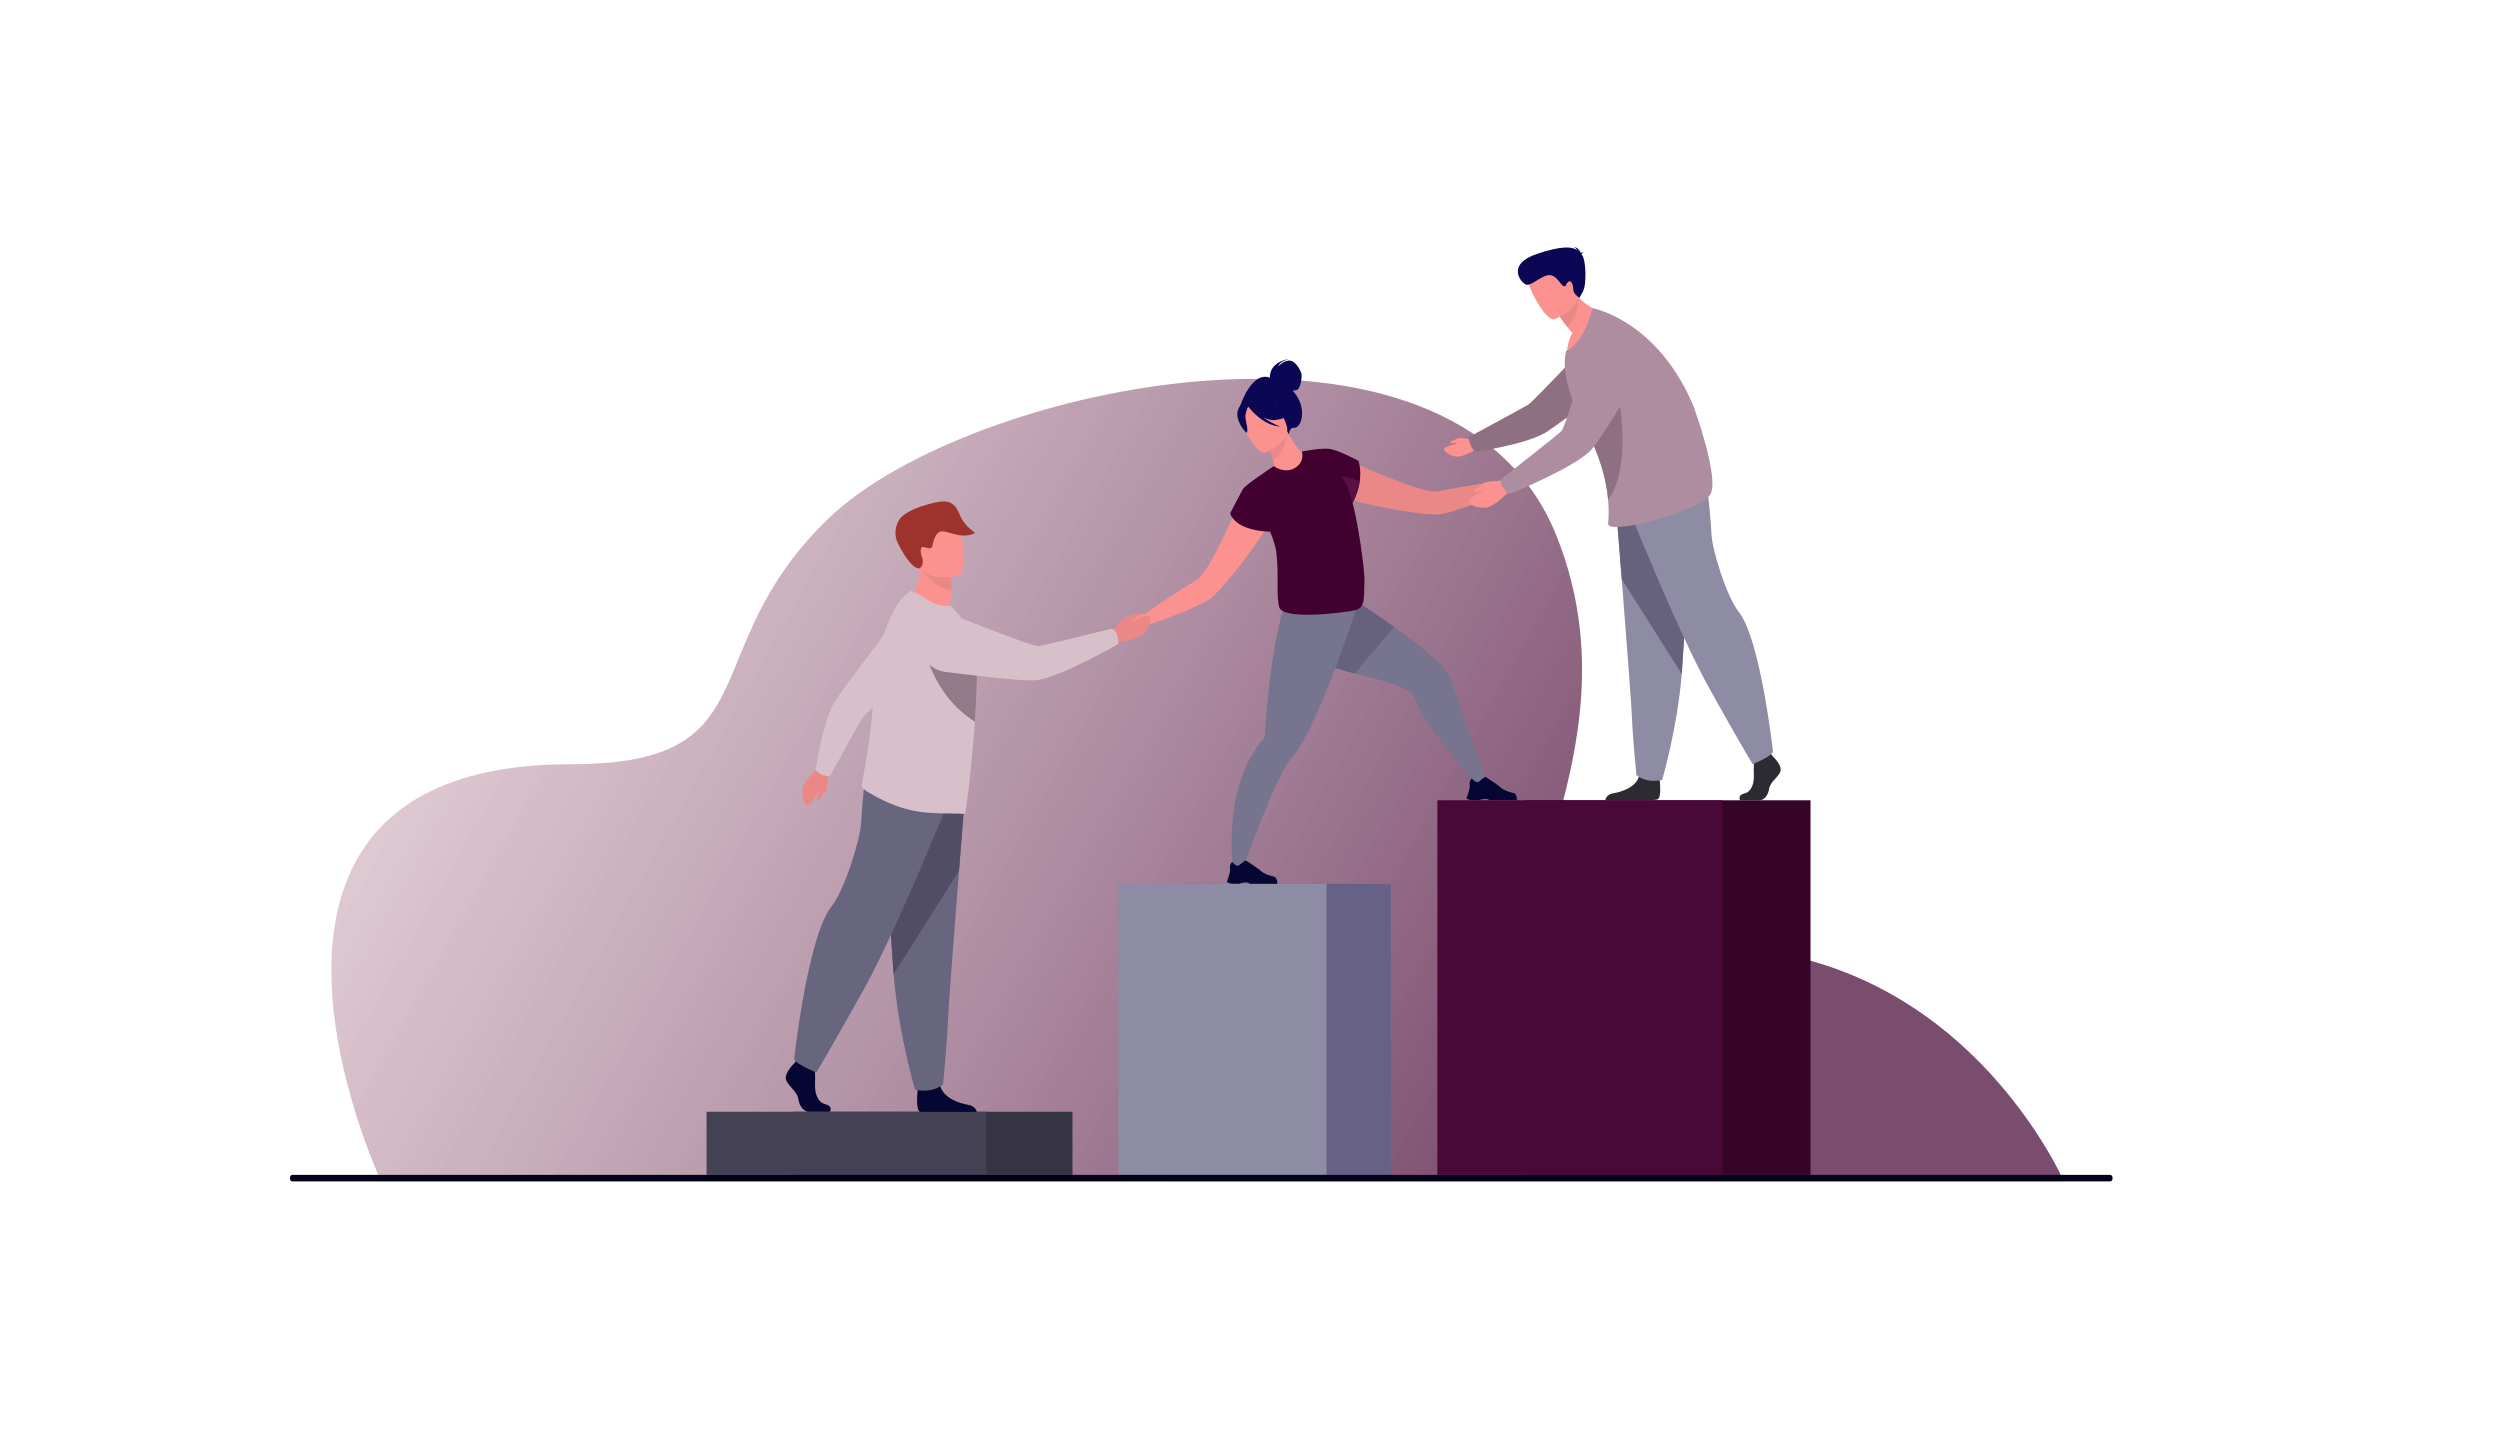 <?xml version="1.0" encoding="UTF-8"?> <svg xmlns="http://www.w3.org/2000/svg" width="3500" height="2000" viewBox="0 0 3500 2000" fill="none"> <g clip-path="url(#clip0_226_141)"> <path d="M533.45 1653.56C533.45 1653.56 259.36 1069.88 799.56 1069.88C1084.98 1069.88 967.4 909.74 1161.45 724.4C1355.5 539.07 2034.13 390.99 2178.57 748.88C2323.01 1106.77 1966.05 1378.49 2310.98 1331.88C2725.48 1275.87 2889.23 1653.56 2889.23 1653.56H533.45Z" fill="url(#paint0_linear_226_141)" fill-opacity="0.7"></path> <path d="M1501.47 1556.46H1109.91V1644.88H1501.47V1556.46Z" fill="#363343"></path> <path d="M1380.74 1556.45H989.18V1644.87H1380.74V1556.45Z" fill="#444154"></path> <path d="M1655.5 1644.85H1947.06V1237.32H1655.5V1644.85Z" fill="#676186"></path> <path d="M1565.61 1644.85H1857.17V1237.32H1565.61V1644.85Z" fill="#8E8BA4"></path> <path d="M2117.31 661.99C2112.8 661.31 2099.22 673.86 2099.22 673.86C2070.22 677.21 2027.81 684.91 2012.55 687.85C2001.73 689.93 1972.63 680.01 1944.2 668.62C1910.39 655.07 1877.54 639.43 1877.54 639.43C1858.78 638.48 1837.48 672.7 1875.52 694.46C1881.33 697.78 1903.15 703.45 1928.27 708.63C1962.93 715.77 2003.88 721.97 2017.82 719.79C2034.01 717.26 2079.84 700.49 2107.11 687.65C2107.11 687.65 2107.14 687.64 2107.18 687.62C2107.28 687.57 2107.38 687.52 2107.48 687.48C2109.12 686.71 2115.79 683.74 2120.24 684.01C2125.35 684.31 2136.72 674.97 2137.07 672.47C2137.42 669.98 2121.8 662.68 2117.29 661.99H2117.31Z" fill="#EA8888"></path> <path d="M2081.9 1093.15L2065.93 1096.4C2065.93 1096.4 1992.85 1014.29 1981.58 979.74C1975.54 961.28 1936.97 953.3 1896.65 942.87C1861.56 933.8 1825.15 922.87 1807.76 901.54C1770.39 855.71 1831.23 799.41 1831.23 799.41C1831.23 799.41 1895.92 837.86 1951.73 877.58C1990.74 905.34 2025.41 933.72 2030.64 950.03C2043.33 989.69 2070.23 1065.09 2081.9 1093.15Z" fill="#77748F"></path> <path d="M2060.53 1120.24H2069.51C2072.52 1119.77 2074.74 1118.9 2077.83 1118.49C2082.52 1117.88 2084.67 1119.8 2085.1 1120.24C2085.16 1120.3 2085.18 1120.33 2085.18 1120.33H2123.33C2124.29 1118.96 2123.37 1115.78 2122.47 1113.45C2121.86 1111.86 2120.54 1110.66 2118.9 1110.19C2114.85 1109.02 2106.88 1107.97 2099.57 1101.36C2095.46 1097.65 2079.72 1087.7 2079.72 1087.7L2079.64 1087.68C2079.29 1087.68 2077.65 1088.19 2070.49 1094.24C2066.79 1097.36 2060.48 1089.84 2060.48 1089.84C2060.48 1089.84 2059.3 1090.82 2058.41 1092.64C2057.7 1094.08 2057.18 1096.06 2057.59 1098.5C2058.16 1101.94 2056.32 1108.33 2054.86 1112.65C2053.97 1115.27 2053.22 1117.13 2053.22 1117.13C2053.22 1117.13 2052.79 1119.29 2060.52 1120.25L2060.53 1120.24Z" fill="#060632"></path> <path d="M1951.74 877.58L1896.65 942.88C1861.56 933.81 1825.15 922.88 1807.76 901.55C1770.39 855.72 1831.23 799.42 1831.23 799.42C1831.23 799.42 1895.92 837.87 1951.73 877.59L1951.74 877.58Z" fill="#66627D"></path> <path d="M1901.68 843.47C1901.68 843.47 1897.24 857.47 1890.01 878.54C1880.87 905.18 1867.25 943.11 1852.48 978.29C1849.23 986.02 1845.93 993.62 1842.61 1000.94C1830.33 1028.01 1817.75 1051.22 1806.68 1063.01C1786.79 1084.21 1738.43 1220.5 1738.43 1220.5L1726.38 1217.17C1726.38 1217.17 1709.58 1100.79 1769.09 1034.57C1769.73 1033.86 1770.23 1033.05 1770.3 1032.1C1770.3 1032.1 1770.3 1032.08 1770.3 1032.07C1771.09 1022.27 1773.92 978.37 1780.09 933.89C1781.6 922.98 1783.32 912.04 1785.25 901.55C1785.37 900.88 1785.5 900.22 1785.62 899.55C1794.67 851.07 1803.34 829.51 1814.53 818.67L1896.81 842.09L1901.68 843.48V843.47Z" fill="#77748F"></path> <path d="M1725.03 1237.24H1734.01C1737.02 1236.77 1739.24 1235.9 1742.33 1235.49C1747.02 1234.87 1749.17 1236.79 1749.6 1237.24C1749.66 1237.3 1749.68 1237.33 1749.68 1237.33H1787.84C1788.8 1235.96 1787.88 1232.79 1786.97 1230.45C1786.36 1228.86 1785.04 1227.66 1783.4 1227.18C1779.36 1226.01 1771.38 1224.97 1764.07 1218.35C1759.96 1214.64 1744.22 1204.69 1744.22 1204.69L1744.14 1204.67C1743.79 1204.67 1742.15 1205.18 1734.99 1211.22C1731.29 1214.34 1724.98 1206.81 1724.98 1206.81C1724.98 1206.81 1723.8 1207.79 1722.91 1209.62C1722.2 1211.06 1721.68 1213.04 1722.09 1215.48C1722.66 1218.92 1720.82 1225.31 1719.36 1229.63C1718.47 1232.25 1717.72 1234.1 1717.72 1234.1C1717.72 1234.1 1717.29 1236.26 1725.02 1237.22L1725.03 1237.24Z" fill="#060632"></path> <path d="M1742.68 685.19C1742.68 685.19 1728.91 718.87 1713.04 751.65C1699.69 779.21 1684.85 806.14 1675.45 811.88C1662.19 819.98 1625.65 842.84 1601.95 859.88C1601.95 859.88 1583.45 859.74 1580.58 863.28C1577.71 866.82 1571.08 882.73 1573.01 884.34C1574.95 885.95 1589.65 885.2 1593.22 881.54C1596.34 878.35 1603.27 876.05 1605 875.52C1605.11 875.49 1605.21 875.46 1605.32 875.42C1605.36 875.41 1605.39 875.4 1605.39 875.4C1634.19 866.54 1679.37 848.08 1693.04 839.05C1704.81 831.28 1730.92 799.12 1751.74 770.51C1766.83 749.76 1779.15 730.88 1781.21 724.51C1794.69 682.81 1755.89 671.85 1742.67 685.18L1742.68 685.19Z" fill="#FC9290"></path> <path d="M1814.68 553.12C1813.05 550.74 1811.39 548.63 1809.75 546.75C1811.79 546.79 1814 546.59 1815.83 545.84C1820.66 543.84 1822.87 528.5 1822.14 523.95C1821.41 519.4 1814.7 506.24 1806.43 504.93C1798.15 503.62 1789.6 512.81 1789.6 512.81C1791.13 506.17 1805.13 502.35 1805.13 502.35C1776.28 507.67 1777.75 526.91 1777.95 528.69C1751.54 519.28 1736.04 569.01 1736.04 569.01L1804.44 609.32C1804.44 609.32 1804.62 598.34 1811.15 599.04C1821.33 600.14 1829.8 575.15 1814.69 553.13L1814.68 553.12Z" fill="#0B0754"></path> <path d="M1819.04 657.47C1803.34 664.87 1782.52 654.21 1782.63 654.1C1783.98 652.75 1783.5 648.72 1782.27 643.46C1781.04 637.97 1778.12 630.45 1772.74 621.49C1771.62 619.58 1770.5 617.68 1769.15 615.66L1770.94 614.99L1801.43 602.77C1801.43 602.77 1806.36 611.63 1811.52 619.7C1815.89 626.43 1820.49 632.48 1822.51 632.26C1822.62 632.15 1842.8 646.05 1819.04 657.48V657.47Z" fill="#FC9290"></path> <path d="M1801.44 605.79C1800.65 616.66 1796.96 636.28 1782.27 643.46C1781.04 637.97 1778.12 630.45 1772.74 621.49L1801.44 605.79Z" fill="#EA8888"></path> <path d="M1770.95 633.86C1770.95 633.86 1810.65 618.21 1800.52 593.64C1790.4 569.07 1788.7 550.5 1762.93 559.45C1737.16 568.4 1736.13 579.79 1737.51 588.82C1738.89 597.84 1760.36 637.3 1770.95 633.86Z" fill="#FC9290"></path> <path d="M1785.76 588.03C1804.09 585.44 1809.44 578.03 1809.44 578.03C1809.44 578.03 1792.56 573.19 1782.64 556.65C1782.64 556.65 1762.04 549.7 1746.77 561.32C1745.84 562.53 1745.17 563.95 1744.84 565.63C1741.34 564.48 1736.08 564.78 1733.04 574.67C1728.48 589.53 1744.71 605.75 1744.71 605.75C1748.64 604.64 1744.21 591.4 1743.59 584.33C1743.13 579.13 1745.94 572.47 1747.45 569.32C1749.39 571.84 1768.73 596.14 1792.34 597.11C1792.34 597.11 1779.87 592.78 1768.52 584.32C1774.16 587.09 1780.17 588.82 1785.77 588.03H1785.76Z" fill="#0B0754"></path> <path d="M1894.62 708.09C1894.28 706.9 1893.92 705.67 1893.54 704.41C1899.43 693.14 1902.33 682.99 1903.56 674.39C1906.25 656.23 1901.66 645.02 1901.66 645.02C1901.66 645.02 1874.12 630.42 1861.96 628.56C1861.91 628.54 1861.86 628.52 1861.81 628.51C1861.67 628.49 1861.5 628.48 1861.32 628.46C1849.05 626.77 1822.47 632.19 1822.47 632.19C1822.47 632.19 1827.59 645.84 1813.13 654.93C1798.67 664.03 1783.23 652.6 1783.23 652.6C1782.76 652.91 1782.27 653.26 1781.76 653.62C1781.76 653.62 1743.71 678.72 1740.29 684.46C1736.87 690.2 1722.24 718.6 1722.24 718.6C1722.24 718.6 1726.88 742.45 1778.28 744.44C1782.5 754.69 1785.74 764.68 1786.79 773.02C1790.87 805.39 1786.13 830.93 1790.89 849.82C1795.65 868.71 1881.41 857.94 1896.94 854.31C1912.47 850.67 1908.98 834.09 1910.17 817.98C1911.67 797.74 1899.66 725.94 1894.6 708.08L1894.62 708.09Z" fill="#420030"></path> <path d="M1903.56 674.39C1902.33 683.02 1899.41 693.22 1893.47 704.54C1892.12 698.6 1886.63 676.85 1877.78 666.98C1877.78 666.98 1892.69 668.33 1903.56 674.38V674.39Z" fill="#581145"></path> <path d="M1554.37 886.55C1554.37 886.55 1570.35 867.19 1573.79 864.9C1577.23 862.61 1592.32 858.6 1593.19 859.41C1594.05 860.22 1594.09 861.39 1592.22 863.04C1590.35 864.69 1583.21 868.86 1584.23 869.33C1585.25 869.8 1606.78 859.08 1609.89 862.68C1612.99 866.28 1608.13 881.17 1599.83 888.3C1591.53 895.43 1566.77 898.48 1565.21 899.47C1552 907.92 1554.38 886.55 1554.38 886.55H1554.37Z" fill="#EA8888"></path> <path d="M1273.07 841.84C1273.07 841.84 1296.02 869.07 1325.25 857.68C1325.25 857.68 1331.54 842.47 1331.63 831.26C1331.63 829.88 1331.66 828.54 1331.68 827.27C1331.84 814.65 1332.26 807.56 1332.26 807.56C1332.26 807.56 1332.26 807.56 1332.23 807.56C1330.9 807.01 1287.55 789.21 1287.58 790.68C1288.32 824.83 1273.07 841.84 1273.07 841.84Z" fill="#FC9290"></path> <path d="M1291.93 798.82C1296.11 806.57 1310.46 821.73 1331.67 827.27C1331.83 814.65 1332.25 807.56 1332.25 807.56C1332.25 807.56 1332.25 807.56 1332.22 807.56C1331.02 807.24 1290.68 796.54 1291.92 798.83L1291.93 798.82Z" fill="#EA8888"></path> <path d="M1341.34 806.25C1341.34 806.25 1292.58 817.71 1285.91 787.24C1279.24 756.77 1268.45 737.72 1299.3 729.12C1330.15 720.51 1338.76 730.81 1343.46 740.44C1348.16 750.07 1353.85 802.49 1341.33 806.25H1341.34Z" fill="#FC9290"></path> <path d="M1287.58 795.54C1286.91 795.97 1276.42 799.19 1256.55 759.61C1253.43 753.4 1251.31 739.96 1258.58 728.08C1265.85 716.2 1291.63 706.87 1313.05 702.8C1334.47 698.74 1339.61 710.79 1344.65 722.9C1349.94 735.61 1365.23 746.08 1365.23 746.08C1346.76 756.4 1324.52 741.64 1316.81 744.07C1309.1 746.5 1306.38 758.64 1305.8 762.54C1305.22 766.43 1304.33 769.67 1294.64 766.19C1284.95 762.71 1290.26 779.92 1291.81 783.21C1291.81 783.21 1293.13 791.98 1287.57 795.54H1287.58Z" fill="#9E332E"></path> <path d="M1161.98 1556.46H1132.46C1126.27 1556.46 1119.39 1550.18 1117.67 1538.68C1115.95 1527.18 1103.23 1520.9 1100.47 1511.49C1097.71 1502.08 1111.82 1488.83 1111.82 1488.83L1114.18 1485.76L1116.63 1482.56L1140.02 1488.13C1140.02 1488.13 1140.6 1493.77 1140.96 1500.96C1141.21 1506.15 1141.35 1512.15 1141.06 1517.41C1140.37 1529.96 1144.53 1543.47 1155.53 1545.92C1166.54 1548.36 1161.99 1556.46 1161.99 1556.46H1161.98Z" fill="#060632"></path> <path d="M1367.51 1556.74H1289.25C1288.5 1556.59 1287.93 1556.42 1287.59 1556.24C1282.37 1553.55 1284 1532.95 1284.63 1526.59C1284.75 1525.41 1284.84 1524.72 1284.84 1524.72C1284.84 1524.72 1312.36 1502.06 1316.15 1519.41C1316.27 1519.95 1316.41 1520.48 1316.55 1521.01C1321.33 1537.25 1342.68 1544.63 1355.02 1546.68C1364.44 1548.26 1366.89 1553.91 1367.52 1556.74H1367.51Z" fill="#060632"></path> <path d="M1351.73 1104.19C1351.73 1104.19 1347.55 1156.33 1342.64 1219.01C1335.96 1304.15 1327.93 1408.74 1327.14 1428.55C1325.77 1462.95 1320.26 1517.99 1320.26 1517.99C1320.26 1517.99 1307.2 1531.06 1281.05 1525.55C1281.05 1525.55 1257.75 1446.99 1251.09 1363.87C1250.99 1362.51 1250.88 1361.14 1250.78 1359.76C1244.59 1275.14 1234.96 1096.97 1234.96 1096.97L1351.73 1104.19Z" fill="#68657E"></path> <path d="M1351.73 1104.19C1351.73 1104.19 1347.55 1156.33 1342.64 1219.01L1251.09 1363.87C1250.99 1362.51 1250.88 1361.14 1250.78 1359.76C1244.59 1275.14 1234.96 1096.97 1234.96 1096.97L1351.73 1104.19Z" fill="#504D65"></path> <path d="M1332.65 1110.38C1332.65 1110.38 1257.32 1299.22 1207.79 1387.96C1158.26 1476.7 1142.78 1501.47 1142.78 1501.47C1142.78 1501.47 1114.4 1490.12 1111.82 1482.38C1111.82 1482.38 1130.76 1311.05 1163.93 1269.29C1182.67 1245.69 1204.69 1174.87 1205.72 1150.11C1206.75 1125.34 1212.43 1076.33 1212.43 1076.33L1332.65 1110.38Z" fill="#68657E"></path> <path d="M1160.17 1078.93C1160.17 1078.93 1158.22 1102.51 1156.79 1106.14C1155.36 1109.76 1145.84 1120.99 1144.73 1120.83C1143.63 1120.67 1142.97 1119.79 1143.53 1117.5C1144.09 1115.22 1147.37 1108.15 1146.33 1108.34C1145.29 1108.53 1134.39 1128.41 1130.05 1127.29C1125.71 1126.17 1121.46 1112.03 1124.05 1102.05C1126.63 1092.06 1144.17 1076.38 1144.84 1074.77C1150.52 1061.13 1160.18 1078.94 1160.18 1078.94L1160.17 1078.93Z" fill="#EA8888"></path> <path d="M1152.09 1084.92C1160.43 1087.6 1161.76 1086.99 1161.76 1086.99C1161.76 1086.99 1202.34 1013.11 1206.45 1006.34C1210.56 999.58 1292.61 923.49 1292.61 923.49L1271.52 844.86C1271.52 844.86 1178.2 965.71 1168.12 983.05C1151.47 1011.71 1141.71 1078.26 1141.71 1078.26C1141.71 1078.26 1145.53 1082.82 1152.08 1084.92H1152.09Z" fill="#D7C0CA"></path> <path d="M1367.63 954.36C1367.34 970.51 1366.4 988.66 1365.13 1007.1C1365.05 1008.19 1364.98 1009.29 1364.9 1010.38C1364.09 1021.8 1363.21 1033.25 1362.21 1044.41C1361.81 1048.89 1361.38 1053.31 1360.93 1057.66L1360.86 1058.25C1360.82 1059.88 1360.63 1061.64 1360.45 1063.25C1356.34 1105.06 1352.02 1138.1 1351.22 1138.61C1350.26 1139.25 1349.19 1139.57 1348.01 1139.43C1337.04 1138.05 1304.33 1140.54 1277.54 1134.71C1254.94 1129.94 1235.48 1120.9 1214.85 1108.72C1212.11 1107.1 1205.87 1102.82 1206.38 1099.61C1206.88 1096.09 1207.8 1091 1208.97 1084.61C1213.03 1062.37 1220.05 1024.11 1222.44 979.33C1222.9 970.99 1223.58 962.75 1224.46 954.65C1226.76 933.55 1230.44 913.52 1235.38 895.71C1244.56 862.64 1258.06 837.32 1274.99 827.41C1277.2 826.17 1289.11 833.74 1300.04 840.76C1310.14 847.23 1320.77 849.02 1331.1 848.12L1340.2 858.18C1351.22 870.99 1362.95 888.04 1366.15 912.28C1366.39 914.07 1366.6 915.97 1366.77 918C1367.66 927.87 1367.87 940.37 1367.62 954.37L1367.63 954.36Z" fill="#D7C0CA"></path> <path d="M1367.63 954.36C1367.34 970.51 1366.4 988.66 1365.13 1007.1C1365.05 1008.19 1364.98 1009.29 1364.9 1010.38C1302.26 971.17 1292.61 899.43 1292.61 899.43C1323.42 900.78 1347.9 907.87 1366.77 918C1367.66 927.87 1367.87 940.37 1367.62 954.37L1367.63 954.36Z" fill="#937A88"></path> <path d="M1563.87 888.48C1560.64 879.75 1555.62 880.31 1555.62 880.31C1555.62 880.31 1462.49 903.52 1454.13 904.51C1445.77 905.51 1353.84 868.62 1353.84 868.62C1353.84 868.62 1317.66 852.38 1300.71 867.21C1285.98 880.1 1285.31 896.42 1288.76 910.12C1292.87 926.46 1306.69 938.52 1323.4 940.65C1360.9 945.43 1435.73 954.42 1451.42 952.24C1486.33 947.38 1565.42 901.72 1565.42 901.72C1565.42 901.72 1566.41 895.34 1563.88 888.47L1563.87 888.48Z" fill="#D7C0CA"></path> <path d="M2482.19 1059.18C2482.19 1059.18 2495.13 1071.17 2492.6 1079.69C2490.07 1088.21 2478.4 1093.89 2476.82 1104.31C2475.24 1114.72 2468.93 1120.4 2463.25 1120.4H2436.17C2436.17 1120.4 2431.99 1113.07 2442.09 1110.86C2452.19 1108.65 2456 1096.41 2455.37 1085.05C2454.74 1073.69 2456.32 1058.54 2456.32 1058.54L2477.78 1053.49L2482.2 1059.17L2482.19 1059.18Z" fill="#2B2B31"></path> <path d="M2320.93 1118.99C2319.62 1119.65 2315 1120.1 2308.68 1120.41H2247.44C2247.64 1118.59 2249.07 1112.09 2259.09 1110.48C2270.4 1108.64 2290 1102.06 2294.37 1087.59C2294.52 1087.13 2294.64 1086.65 2294.75 1086.17C2298.22 1070.71 2323.46 1090.9 2323.46 1090.9C2323.46 1090.9 2323.53 1091.52 2323.64 1092.57C2324.23 1098.26 2325.72 1116.59 2320.94 1118.98L2320.93 1118.99Z" fill="#2B2B31"></path> <path d="M2262.08 705.39C2262.08 705.39 2265.91 753.23 2270.42 810.73C2276.55 888.85 2283.91 984.8 2284.64 1002.97C2285.9 1034.53 2290.95 1085.02 2290.95 1085.02C2290.95 1085.02 2302.94 1097.02 2326.93 1091.96C2326.93 1091.96 2348.31 1019.89 2354.41 943.63C2354.5 942.38 2354.6 941.12 2354.69 939.86C2360.37 862.23 2369.2 698.76 2369.2 698.76L2262.07 705.39H2262.08Z" fill="#8E8BA4"></path> <path d="M2262.08 705.39C2262.08 705.39 2265.91 753.23 2270.42 810.73L2354.41 943.63C2354.5 942.38 2354.6 941.12 2354.69 939.86C2360.37 862.23 2369.2 698.76 2369.2 698.76L2262.07 705.39H2262.08Z" fill="#66627D"></path> <path d="M2279.59 711.07C2279.59 711.07 2348.7 884.32 2394.14 965.74C2439.58 1047.16 2453.78 1069.88 2453.78 1069.88C2453.78 1069.88 2479.82 1059.47 2482.18 1052.37C2482.18 1052.37 2464.8 895.19 2434.37 856.87C2417.17 835.22 2396.98 770.24 2396.03 747.52C2395.08 724.8 2389.88 679.83 2389.88 679.83L2279.59 711.07Z" fill="#8E8BA4"></path> <path d="M2066.42 617.11C2066.42 617.11 2047.67 612.82 2044.52 613.04C2041.36 613.26 2030.33 617.87 2030.18 618.77C2030.03 619.66 2030.56 620.39 2032.46 620.52C2034.37 620.65 2040.65 619.84 2040.25 620.6C2039.85 621.36 2021.77 624.91 2021.57 628.55C2021.37 632.19 2031.28 638.95 2039.65 639.4C2048.02 639.85 2064.47 630.13 2065.89 630.01C2077.85 628.96 2066.43 617.1 2066.43 617.1L2066.42 617.11Z" fill="#FC9290"></path> <path d="M2058.4 621.87C2055.71 613.31 2056.34 611.94 2056.34 611.94C2056.34 611.94 2132.33 570.85 2139.29 566.68C2146.25 562.51 2224.78 478.94 2224.78 478.94L2305.21 501.08C2305.21 501.08 2180.74 595.9 2162.9 606.11C2133.42 622.98 2065.15 632.53 2065.15 632.53C2065.15 632.53 2060.51 628.58 2058.4 621.86V621.87Z" fill="#8F6F82"></path> <path d="M2249.14 438.32C2249.14 438.32 2220.94 487.93 2193.38 494.41C2193.38 494.41 2194.53 477.75 2201.24 466.34C2198.49 463.1 2196.08 460.12 2193.99 457.46C2187.05 448.57 2183.75 443.13 2183.75 443.13L2193.1 417.98L2199.45 400.92C2202.5 406.46 2205.86 411.18 2209.37 415.21C2227.43 435.98 2249.14 438.32 2249.14 438.32Z" fill="#FC9290"></path> <path d="M2209.37 415.21C2209.37 415.21 2212.73 440.07 2193.99 457.46C2187.05 448.57 2183.75 443.13 2183.75 443.13L2193.1 417.98C2203.13 414.92 2209.37 415.21 2209.37 415.21Z" fill="#EA8888"></path> <path d="M2176.32 446.8C2176.32 446.8 2218.45 430.37 2207.82 404.29C2197.19 378.21 2195.46 358.53 2168.12 367.91C2140.77 377.29 2139.63 389.36 2141.06 398.93C2142.49 408.5 2165.09 450.39 2176.32 446.79V446.8Z" fill="#FC9290"></path> <path d="M2393.97 692.93C2376.97 717.37 2249.9 750.01 2251.41 733.1C2251.99 726.63 2252.76 715.21 2251.39 699.74C2251.07 696.12 2250.62 692.28 2250.04 688.21C2246.81 665.99 2239.14 637.41 2222.04 604.33C2220.76 601.85 2219.42 599.35 2218.04 596.82C2211 584.01 2205 570.47 2200.42 557.23C2191.61 531.79 2188.07 507.44 2192.51 491.53C2192.53 491.45 2192.55 491.38 2192.58 491.31C2219.14 479.03 2229.44 431.39 2229.44 431.39C2229.44 431.39 2320.06 447.66 2370.82 568.45C2370.82 568.45 2408.76 671.64 2393.97 692.91V692.93Z" fill="#AE8DA1"></path> <path d="M2251.39 699.74C2251.07 696.12 2250.62 692.28 2250.04 688.21C2246.81 665.99 2239.14 637.41 2222.04 604.33C2224.98 586.53 2229.03 571.73 2233.48 565.06C2251.55 537.97 2262.08 533.74 2262.08 533.74C2262.08 533.74 2289.19 648.05 2251.39 699.73V699.74Z" fill="#8F6F82"></path> <path d="M2108.54 672.54C2108.54 672.54 2083.47 673.86 2079.59 675.26C2075.7 676.66 2063.5 686.4 2063.63 687.58C2063.77 688.75 2064.68 689.48 2067.12 688.96C2069.56 688.44 2077.15 685.18 2076.93 686.28C2076.7 687.38 2055.27 698.3 2056.32 702.94C2057.37 707.58 2072.22 712.53 2082.9 710.11C2093.57 707.69 2110.76 689.6 2112.49 688.94C2127.14 683.35 2108.55 672.54 2108.55 672.54H2108.54Z" fill="#FC9290"></path> <path d="M2103.81 682.05C2098.79 673.94 2102.41 670.24 2102.41 670.24C2102.41 670.24 2179.85 609.6 2185.92 603.48C2191.99 597.36 2220.11 499.82 2220.11 499.82C2220.11 499.82 2229.79 460.34 2252.45 455.99C2272.14 452.21 2285.76 461.95 2294.66 473.37C2305.27 486.98 2306.32 505.76 2297.51 520.6C2277.74 553.92 2237.85 620.06 2226.2 631.35C2200.28 656.5 2113.54 691.64 2113.54 691.64C2113.54 691.64 2107.75 688.42 2103.81 682.05Z" fill="#AE8DA1"></path> <path d="M2213.87 355.85C2214.17 355.27 2215.02 354.64 2217.12 354C2217.12 354 2215.16 353.34 2212.88 353.84C2211.7 350.95 2208.82 346.04 2203.43 346C2203.43 346 2206.52 346.8 2207.66 349.9C2200.27 345.22 2186.57 343.86 2152.37 355.25C2107.3 370.26 2129.82 396.43 2136.65 398.52C2143.48 400.62 2156.06 387.16 2167.37 385.32C2178.68 383.48 2184.8 399.24 2189.11 400.54C2193.42 401.85 2190.97 398.26 2195.49 394.67C2200.01 391.08 2202.6 399.53 2202.5 405.46C2202.4 411.39 2211.21 417.02 2211.21 417.02L2216.37 407.55C2221.53 398.08 2220.13 363.69 2215.19 357.5C2214.76 356.95 2214.32 356.4 2213.88 355.84L2213.87 355.85Z" fill="#0B0754"></path> <path d="M409.46 1644.85H2954.03C2955.94 1644.85 2957.49 1646.4 2957.49 1648.31V1650.5C2957.49 1652.41 2955.94 1653.96 2954.03 1653.96H409.46C407.55 1653.96 406 1652.41 406 1650.5V1648.31C406 1646.4 407.55 1644.85 409.46 1644.85Z" fill="#010117"></path> <path d="M2534.73 1120.4H2135.44V1644.85H2534.73V1120.4Z" fill="#370429"></path> <path d="M2411.61 1120.4H2012.32V1644.85H2411.61V1120.4Z" fill="#4A0838"></path> </g> <defs> <linearGradient id="paint0_linear_226_141" x1="2223.98" y1="1431.42" x2="196.036" y2="295" gradientUnits="userSpaceOnUse"> <stop stop-color="#420030"></stop> <stop offset="1" stop-color="#FFE6E7" stop-opacity="0.73"></stop> </linearGradient> <clipPath id="clip0_226_141"> <rect width="3500" height="2000" fill="white"></rect> </clipPath> </defs> </svg> 